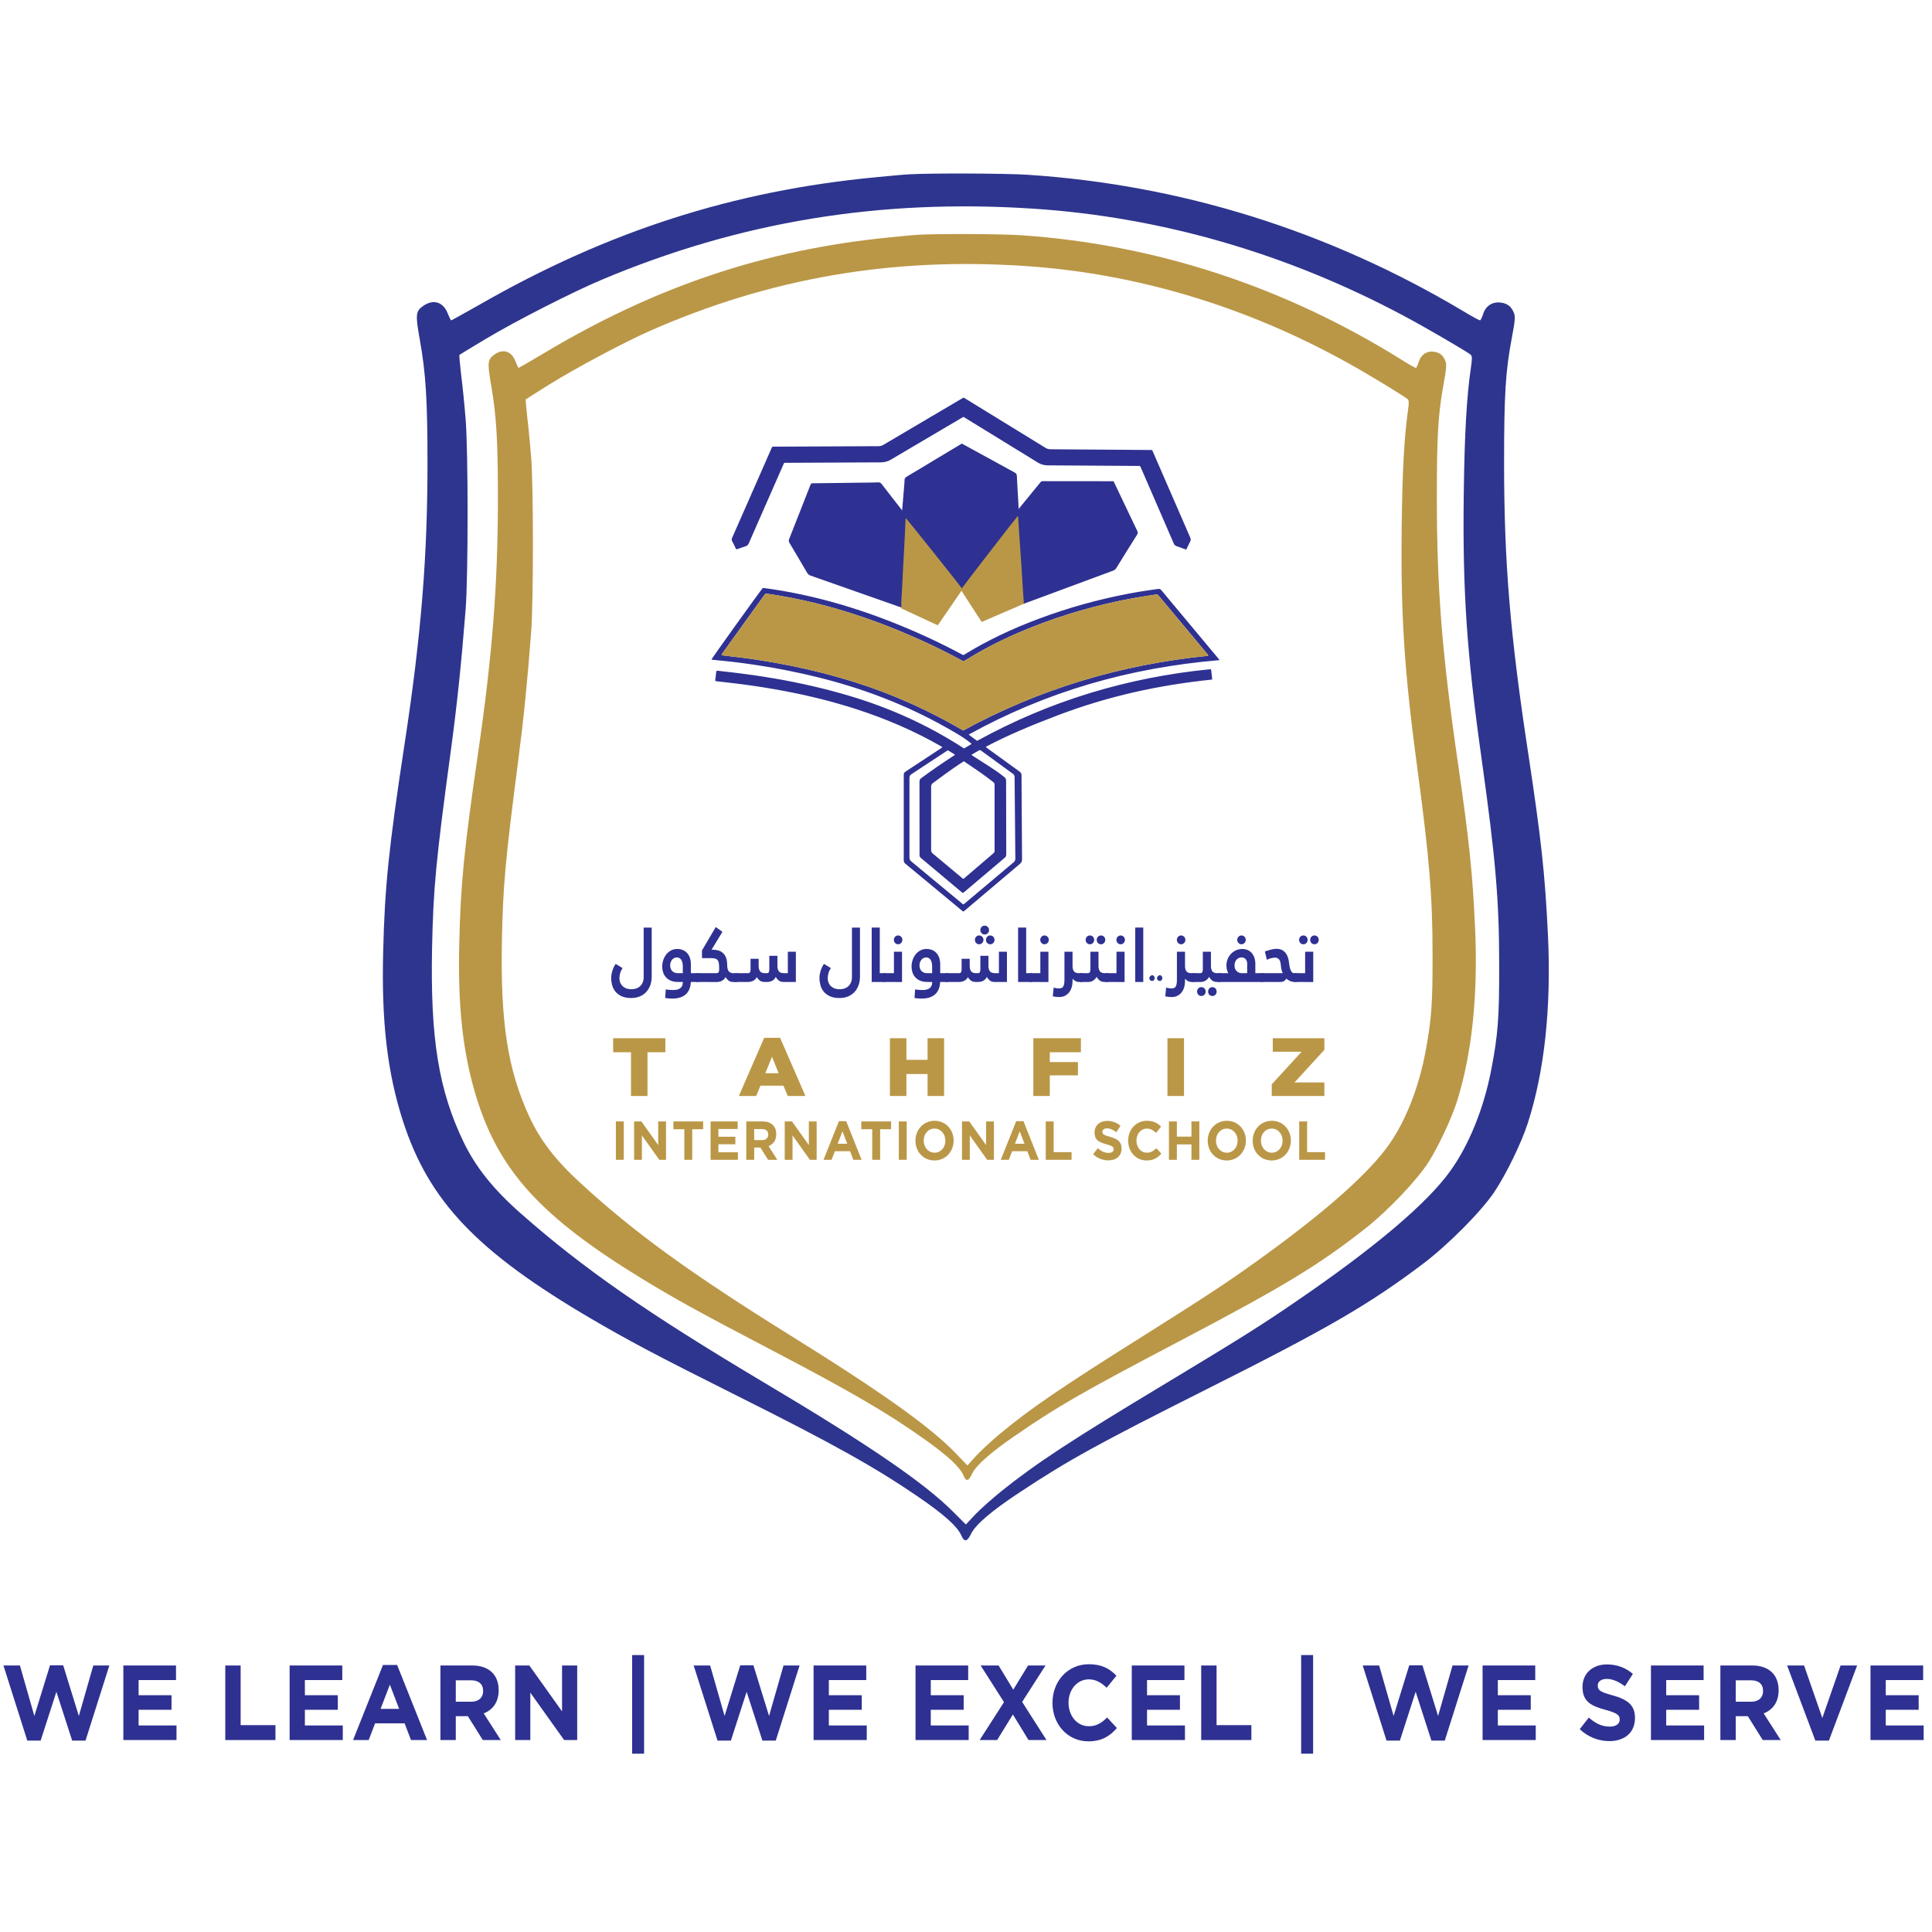 <svg xmlns="http://www.w3.org/2000/svg" xmlns:xlink="http://www.w3.org/1999/xlink" id="Layer_1" x="0px" y="0px" viewBox="0 0 1080 1080" style="enable-background:new 0 0 1080 1080;" xml:space="preserve"><style type="text/css">	.st0{fill-rule:evenodd;clip-rule:evenodd;fill:#2E358E;}	.st1{fill-rule:evenodd;clip-rule:evenodd;fill:#BA9746;}	.st2{fill:#2E3191;}	.st3{fill:#BA9747;}</style><g>	<g id="XMLID_2_">		<path id="XMLID_34_" class="st0" d="M508.65,97.43c-2.57,0.09-11.05,0.86-18.85,1.63c-79.69,7.54-150.05,30.16-221.52,71.13    c-8.66,4.88-15.85,8.91-16.02,8.91c-0.26,0-1.11-1.71-1.97-3.86c-2.4-6.34-7.88-8.14-13.37-4.46c-4.63,3.08-4.8,4.88-2.23,19.2    c3.34,18.6,4.28,33.85,4.28,68.81c0,52.44-3.51,96.23-12.77,156.82c-8.91,58.36-11.14,80.38-12,116.11    c-1.03,39.33,2.31,67.78,10.97,94.69c14.48,45.07,41.56,73.44,105.66,110.97c20.65,12.08,36.76,20.65,80.98,42.76    c53.64,26.82,76.78,39.76,100.69,56.04c15.08,10.28,22.71,17.05,24.94,22.28c1.63,3.77,3.26,3.43,5.48-1.2    c2.49-5.06,11.4-12.68,26.99-22.97c27.34-18.08,43.02-26.74,104.55-57.67c68.13-34.19,90.66-47.3,120.83-70.01    c14.31-10.8,32.82-29.48,40.1-40.36c6.77-10.28,14.91-26.99,18.51-37.96c9.43-28.96,13.37-64.96,11.4-105.83    c-1.63-34.02-3.77-53.3-10.88-100.43c-10.28-67.18-13.63-107.72-13.63-163.25c0-37.88,0.77-50.99,4.28-69.67    c1.89-9.85,2.06-12.17,1.2-14.23c-1.46-3.6-3.68-5.31-7.46-5.74c-4.63-0.6-8.4,1.97-9.77,6.51c-0.6,1.89-1.37,3.43-1.71,3.43    c-0.43,0-4.71-2.31-9.51-5.23c-75.41-44.9-157.76-70.61-243.8-76.18C562.55,96.92,520.3,96.74,508.65,97.43z M577.2,116.62    c71.73,4.63,142.08,25.02,207.29,59.81c13.63,7.28,35.73,20.22,37.62,21.85c0.86,0.86,0.86,2.31,0.17,7.03    c-2.4,16.2-3.6,37.02-4.03,70.87c-0.69,53.99,1.63,88.78,10.03,148.42c7.71,55.1,9.77,78.41,9.77,114.4    c0.09,29.82-0.69,39.5-4.37,58.7c-4.2,21.85-12.43,42.25-22.97,56.9c-13.03,18.17-42.33,42.93-85.95,72.75    c-19.2,13.2-31.79,21.08-72.58,45.67c-53.04,31.88-72.5,44.65-92.12,60.33c-5.4,4.37-12.17,10.37-15,13.37l-5.14,5.48l-6.86-6.86    c-16.28-16.37-47.05-37.45-105.83-72.41c-65.47-38.99-101.12-63.76-135.91-94.43c-15.42-13.54-25.37-25.97-32.22-40.19    c-13.88-28.88-18.6-57.76-17.57-108.57c0.69-33.08,2.14-48.67,10.45-109.86c3.6-26.56,5.91-49.02,8.31-79.27    c1.46-18.6,1.46-88.26,0-106.26c-0.6-7.54-1.71-18.68-2.49-24.68c-0.69-6-1.2-11.14-0.94-11.31c0.17-0.17,6.86-4.2,14.82-9    c17.14-10.2,48.42-26.14,64.7-32.99C413.27,123.99,491.51,111.05,577.2,116.62z"></path>		<path id="XMLID_33_" class="st0" d="M642.67,546.08c-0.86,1.46,1.11,3.08,2.31,1.89c1.03-1.03,0.34-2.83-0.94-2.83    C643.61,545.13,643.01,545.56,642.67,546.08z"></path>		<path id="XMLID_32_" class="st0" d="M646.96,546.08c-0.86,1.46,1.11,3.08,2.31,1.89c1.03-1.03,0.34-2.83-0.94-2.83    C647.9,545.13,647.3,545.56,646.96,546.08z"></path>		<path id="XMLID_29_" class="st1" d="M513.53,131.23c-2.24,0.08-9.64,0.78-16.44,1.48c-69.5,6.87-130.86,27.49-193.19,64.83    c-7.55,4.45-13.83,8.12-13.98,8.12c-0.22,0-0.97-1.56-1.72-3.51c-2.09-5.78-6.88-7.42-11.66-4.06c-4.04,2.81-4.19,4.45-1.94,17.5    c2.91,16.95,3.74,30.85,3.74,62.72c0,47.8-3.06,87.72-11.14,142.94c-7.77,53.19-9.72,73.27-10.46,105.84    c-0.9,35.85,2.02,61.78,9.57,86.31c12.63,41.09,36.25,66.94,92.15,101.15c18.01,11.01,32.06,18.82,70.62,38.98    c46.78,24.45,66.96,36.24,87.81,51.08c13.15,9.37,19.8,15.54,21.75,20.31c1.42,3.44,2.84,3.12,4.78-1.09    c2.17-4.61,9.94-11.56,23.54-20.93c23.84-16.48,37.52-24.37,91.18-52.57c59.41-31.17,79.07-43.12,105.38-63.82    c12.48-9.84,28.62-26.87,34.98-36.79c5.9-9.37,13-24.6,16.14-34.6c8.22-26.4,11.66-59.21,9.94-96.46    c-1.42-31.01-3.29-48.58-9.49-91.54c-8.97-61.24-11.88-98.18-11.88-148.8c0-34.52,0.67-46.48,3.74-63.5    c1.64-8.98,1.79-11.09,1.05-12.97c-1.27-3.28-3.21-4.84-6.5-5.23c-4.04-0.55-7.32,1.8-8.52,5.94c-0.52,1.72-1.2,3.12-1.49,3.12    c-0.37,0-4.11-2.11-8.3-4.76c-65.77-40.93-137.59-64.36-212.62-69.44C560.54,130.76,523.7,130.6,513.53,131.23z M573.32,148.72    c62.55,4.22,123.91,22.81,180.78,54.52c11.88,6.64,31.16,18.43,32.81,19.92c0.75,0.78,0.75,2.11,0.15,6.4    c-2.09,14.76-3.14,33.74-3.51,64.6c-0.6,49.21,1.42,80.92,8.74,135.29c6.73,50.22,8.52,71.47,8.52,104.28    c0.07,27.18-0.6,36.01-3.81,53.5c-3.66,19.92-10.84,38.51-20.03,51.86c-11.36,16.56-36.92,39.13-74.96,66.31    c-16.74,12.03-27.73,19.21-63.3,41.63c-46.26,29.06-63.23,40.69-80.34,54.99c-4.71,3.98-10.61,9.45-13.08,12.19l-4.48,5    l-5.98-6.25c-14.2-14.92-41.03-34.13-92.3-66c-57.1-35.54-88.19-58.11-118.53-86.08c-13.45-12.34-22.12-23.67-28.1-36.63    c-12.11-26.32-16.22-52.65-15.32-98.96c0.6-30.15,1.87-44.37,9.12-100.14c3.14-24.21,5.16-44.68,7.25-72.25    c1.27-16.95,1.27-80.45,0-96.86c-0.52-6.87-1.49-17.03-2.17-22.5c-0.6-5.47-1.05-10.15-0.82-10.31c0.15-0.16,5.98-3.83,12.93-8.2    c14.95-9.29,42.23-23.82,56.42-30.07C430.35,155.44,498.59,143.65,573.32,148.72z"></path>		<path id="XMLID_2938_" class="st2" d="M538.95,418.37c1.42-0.84,2.76-1.64,4.08-2.42c-0.05-0.5-0.49-0.63-0.77-0.86    c-4.07-3.25-8.68-5.78-13.25-8.37c-22.81-12.87-47.28-22.17-73.16-28.45c-10.43-2.53-20.97-4.63-31.61-6.28    c-6.68-1.04-13.39-1.93-20.13-2.59c-1.9-0.19-3.79-0.38-5.69-0.57c-0.24-0.02-0.51,0-0.68-0.21c0.38-0.93,27.41-38.59,28.68-39.95    c3.35,0.39,6.72,0.88,10.07,1.45c30.61,5.21,59.31,15.31,86.85,28.4c4.72,2.24,9.37,4.62,13.97,7.07c0.39,0.21,0.78,0.4,1.19,0.61    c0.21-0.1,0.39-0.17,0.55-0.27c13-8.01,26.88-14.5,41.36-19.94c16.57-6.23,33.64-10.96,51.17-14.27    c5.26-0.99,10.56-1.77,15.87-2.52c0.94-0.13,1.36,0.26,1.84,0.83c4.5,5.42,9.02,10.82,13.53,16.23    c5.98,7.16,11.96,14.32,17.93,21.48c0.3,0.35,0.56,0.73,0.98,1.27c-24.9,2.1-49.12,6.42-72.75,13.39    c-23.65,6.97-46.07,16.39-67.49,28.23c1.57,1.26,3.12,2.3,4.73,3.5c40.28-22.2,83.84-35.49,130.62-40.07    c0.45,1.01,0.3,2,0.48,2.93c0.18,0.9,0.2,1.82,0.3,2.88c-14.84,1.54-29.51,3.85-43.97,7.17c-14.43,3.31-28.52,7.56-42.26,12.78    c-13.76,5.23-27.35,10.79-40.3,17.62c0.22,0.51,0.64,0.68,0.98,0.93c5.94,4.32,11.88,8.64,17.85,12.93    c0.78,0.56,1.1,1.14,1.11,2.07c0.06,15.68,0.16,31.37,0.29,47.05c0.01,1.05-0.33,1.76-1.18,2.48    c-9.98,8.41-19.93,16.85-29.88,25.29c-0.55,0.46-1.12,0.91-1.61,1.31c-0.53-0.02-0.73-0.32-0.98-0.53    c-10.54-8.74-21.07-17.49-31.62-26.21c-0.62-0.51-0.85-1.03-0.85-1.78c0.02-15.96,0.02-31.92,0-47.88c0-0.83,0.3-1.32,1.03-1.8    c6.42-4.19,12.82-8.41,19.21-12.63c0.44-0.29,0.95-0.51,1.34-1.03c-0.47-0.28-0.91-0.56-1.36-0.82    c-14.63-8.35-30.14-15-46.36-20.28c-13.31-4.33-26.9-7.68-40.73-10.29c-7.82-1.48-15.68-2.72-23.58-3.76    c-4.77-0.63-9.56-1.12-14.34-1.68c-0.15-0.02-0.29-0.06-0.5-0.1c-0.24-0.96,0.18-1.89,0.21-2.84c0.03-0.91,0.21-1.82,0.33-2.77    c0.53-0.26,1.09-0.11,1.61-0.05c10.52,1.13,21,2.5,31.41,4.31c14.02,2.43,27.82,5.59,41.39,9.63    c22.65,6.73,43.75,16.31,63.22,28.87C538.34,417.99,538.59,418.14,538.95,418.37z M675.38,366.6c-0.04-0.67-0.42-0.94-0.69-1.26    c-8.84-10.6-17.69-21.19-26.52-31.79c-1.26-1.51-0.9-1.18-2.73-1.09c-0.15,0.01-0.3,0.02-0.45,0.05c-3.7,0.6-7.41,1.14-11.11,1.81    c-10.35,1.85-20.54,4.28-30.58,7.2c-9,2.61-17.84,5.62-26.5,9.07c-11.17,4.44-21.96,9.53-32.21,15.55    c-1.98,1.17-3.94,2.37-5.94,3.57c-0.27-0.14-0.54-0.26-0.79-0.4c-11.41-6.2-23.18-11.77-35.29-16.74    c-12.83-5.28-25.97-9.82-39.45-13.52c-9.33-2.56-18.78-4.64-28.37-6.24c-1.87-0.31-3.76-0.56-5.64-0.86    c-0.82-0.13-1.49-0.05-1.88,0.73c-0.14,0.29-0.38,0.54-0.58,0.81c-4.86,6.76-9.72,13.52-14.58,20.27    c-2.76,3.84-5.53,7.68-8.29,11.52c-0.21,0.29-0.57,0.55-0.31,1.01c3.26,0.39,6.53,0.8,9.81,1.18c6.47,0.76,12.9,1.76,19.3,2.88    c12.37,2.18,24.58,4.95,36.62,8.37c22.41,6.37,43.61,15.18,63.6,26.43c1.88,1.06,3.75,2.13,5.64,3.2    C580.75,385.27,626.4,371.44,675.38,366.6z M538.82,425.55c-0.83,0.53-1.53,0.97-2.22,1.42c-5.19,3.39-10.1,7.12-15.08,10.76    c-0.75,0.55-1.01,1.11-1.01,1.98c0.03,11.81,0.03,23.63,0,35.44c0,0.86,0.26,1.44,0.96,2.02c5.4,4.47,10.76,8.98,16.14,13.47    c0.29,0.24,0.52,0.57,0.97,0.6c0.09-0.05,0.19-0.08,0.26-0.14c5.5-4.71,11-9.42,16.51-14.12c0.49-0.42,0.63-0.86,0.63-1.45    c-0.01-12.27-0.01-24.55,0-36.82c0-0.66-0.22-1.1-0.76-1.53c-2.4-1.89-4.84-3.73-7.37-5.47    C544.89,429.68,541.9,427.66,538.82,425.55z M529.91,419.41c-0.41,0.25-0.71,0.41-0.99,0.6c-6.44,4.24-12.87,8.5-19.34,12.7    c-0.87,0.57-1.19,1.16-1.19,2.14c0.04,14.85,0.03,29.71,0,44.56c0,0.91,0.3,1.52,1.03,2.13c9.4,7.76,18.77,15.55,28.15,23.33    c0.29,0.24,0.53,0.56,0.96,0.66c0.46-0.11,0.72-0.47,1.05-0.74c9.02-7.6,18.03-15.21,27.07-22.78c0.76-0.64,0.95-1.29,0.94-2.16    c-0.16-15.13-0.31-30.26-0.43-45.39c-0.01-0.86-0.26-1.42-1.02-1.96c-5.84-4.21-11.63-8.47-17.45-12.71    c-0.27-0.2-0.5-0.46-1.03-0.5c-1.48,0.8-3.05,1.65-4.64,2.69c0.61,0.42,1.09,0.76,1.58,1.07c2.88,1.84,5.77,3.67,8.65,5.52    c2.84,1.82,5.61,3.72,8.2,5.84c0.64,0.53,0.97,1.06,0.97,1.88c0,13.8,0.03,27.59,0.08,41.39c0,0.75-0.22,1.28-0.83,1.8    c-7.35,6.2-14.68,12.43-22.02,18.64c-0.44,0.37-0.83,0.8-1.44,1.05c-0.38-0.28-0.78-0.56-1.14-0.87    c-7.44-6.25-14.87-12.5-22.33-18.73c-0.6-0.5-0.71-1.03-0.71-1.7c0.01-13.66,0.02-27.32-0.02-40.97c0-0.88,0.31-1.42,1.04-1.96    c5.72-4.21,11.55-8.27,17.55-12.14c0.4-0.26,0.86-0.45,1.21-0.96C532.54,421.03,531.26,420.24,529.91,419.41z"></path>		<path id="XMLID_2937_" class="st2" d="M504.48,339.82c-1.08-0.37-1.96-0.68-2.85-0.99c-16.15-5.68-32.3-11.37-48.45-17.04    c-0.89-0.31-1.49-0.74-1.96-1.54c-3.25-5.6-6.55-11.17-9.88-16.73c-0.45-0.75-0.52-1.37-0.2-2.18    c3.95-9.97,7.85-19.95,11.77-29.93c0.05-0.13,0.14-0.25,0.17-0.38c0.14-0.64,0.53-0.92,1.27-0.88c0.85,0.04,1.71-0.01,2.56-0.02    c9.89-0.13,19.79-0.25,29.68-0.38c1.41-0.02,2.82-0.02,4.22-0.11c0.9-0.06,1.47,0.19,1.99,0.89c2.06,2.72,4.18,5.4,6.28,8.09    c2.42,3.11,4.82,6.22,7.28,9.3c0.6,0.75,0.83,1.49,0.78,2.41c-0.32,5.28-0.58,10.56-0.86,15.84c-0.23,4.5-0.46,9-0.69,13.5    c-0.32,6.38-0.65,12.77-0.98,19.15C504.61,339.08,504.55,339.35,504.48,339.82z"></path>		<path id="XMLID_2936_" class="st2" d="M571.99,337.47c-0.31-0.23-0.25-0.52-0.27-0.79c-0.23-3.3-0.45-6.61-0.69-9.91    c-0.36-5-0.74-10-1.1-14.99c-0.23-3.12-0.44-6.24-0.67-9.36c-0.37-5.14-0.72-10.27-1.12-15.41c-0.05-0.6,0.09-1.06,0.48-1.52    c4.34-5.29,8.68-10.59,13-15.89c0.37-0.45,0.76-0.64,1.38-0.63c1.96,0.03,3.92,0.02,5.88,0.02c10.6,0.01,21.19,0.02,31.79,0.02    c0.6,0,1.2,0,1.81,0c1.02,2.13,2,4.19,2.99,6.25c3.41,7.15,6.79,14.32,10.23,21.46c0.41,0.84,0.39,1.47-0.12,2.27    c-3.89,6.16-7.73,12.35-11.56,18.55c-0.44,0.72-0.99,1.17-1.85,1.48c-16.32,6.03-32.63,12.08-48.95,18.13    C572.82,337.3,572.44,337.57,571.99,337.47z"></path>		<path id="XMLID_2935_" class="st2" d="M537.65,329.95c-0.54-0.27-0.73-0.66-0.99-0.98c-10.62-13.17-21.22-26.34-31.85-39.5    c-0.55-0.68-0.74-1.33-0.67-2.16c0.48-5.54,0.93-11.09,1.38-16.64c0.06-0.69,0.14-1.38,0.11-2.07c-0.04-1.01,0.37-1.66,1.35-2.23    c5.2-3.05,10.34-6.18,15.5-9.29c4.62-2.78,9.23-5.55,13.85-8.32c0.42-0.25,0.84-0.5,1.22-0.72c0.54,0.05,0.88,0.34,1.26,0.55    c9.44,5.16,18.86,10.34,28.3,15.49c0.84,0.46,1.28,0.93,1.32,1.91c0.2,4.64,0.51,9.27,0.78,13.91c0.14,2.48,0.21,4.96,0.43,7.44    c0.08,0.91-0.19,1.57-0.74,2.28c-6.81,8.77-13.6,17.55-20.39,26.32c-3.28,4.24-6.56,8.48-9.84,12.72    C538.36,329.06,538.03,329.47,537.65,329.95z"></path>		<path id="XMLID_2934_" class="st2" d="M538.54,233.04c-4.41,2.6-8.71,5.14-13.02,7.67c-9.2,5.43-18.41,10.84-27.6,16.28    c-1.65,0.98-3.42,1.46-5.38,1.47c-17.58,0.07-35.17,0.16-52.75,0.25c-0.45,0-0.9,0-1.27,0c-0.47,0.39-0.56,0.86-0.74,1.28    c-6.41,14.57-12.83,29.13-19.2,43.71c-0.42,0.96-0.99,1.47-2.03,1.77c-1.62,0.47-3.2,1.07-4.72,1.59    c-0.5-0.13-0.54-0.49-0.68-0.77c-0.6-1.21-1.12-2.47-1.81-3.64c-0.47-0.79-0.33-1.43,0.01-2.19c2.23-5.02,4.43-10.05,6.64-15.08    c5.04-11.46,10.07-22.92,15.11-34.38c0.18-0.42,0.28-0.88,0.63-1.22c0.45-0.18,0.9-0.1,1.35-0.1c19.34-0.1,38.68-0.19,58.03-0.26    c1,0,1.82-0.22,2.66-0.72c14.47-8.55,28.95-17.08,43.43-25.62c0.46-0.27,0.93-0.54,1.38-0.8c0.59,0.14,1,0.5,1.45,0.78    c14.81,9.08,29.62,18.17,44.41,27.28c0.87,0.54,1.73,0.79,2.79,0.8c18.34,0.12,36.67,0.26,55.01,0.4c0.55,0,1.1,0,1.55,0    c0.55,0.29,0.59,0.74,0.75,1.11c6.94,15.95,13.87,31.91,20.82,47.87c0.32,0.73,0.38,1.36,0,2.09c-0.77,1.49-1.45,3.02-2.17,4.55    c-1.04-0.15-1.87-0.58-2.76-0.89c-0.8-0.27-1.57-0.64-2.39-0.84c-1.1-0.26-1.59-0.91-1.99-1.84    c-6.03-13.96-12.1-27.91-18.16-41.87c-0.17-0.38-0.36-0.75-0.52-1.09c-0.42-0.27-0.83-0.17-1.22-0.17    c-16.83-0.11-33.66-0.23-50.49-0.32c-1.97-0.01-3.74-0.5-5.37-1.5c-13.42-8.25-26.85-16.5-40.28-24.74    C539.55,233.64,539.09,233.37,538.54,233.04z"></path>		<path id="XMLID_2933_" class="st3" d="M537.12,329.67c0.72-1.27,30.81-40.2,31.7-41.06c0.44,0.07,0.32,0.41,0.34,0.65    c0.24,3.53,0.45,7.07,0.68,10.6c0.26,3.85,0.54,7.7,0.81,11.56c0.12,1.7,0.23,3.39,0.34,5.09c0.24,3.85,0.47,7.71,0.72,11.56    c0.18,2.8,0.38,5.6,0.57,8.39c0.02,0.32,0,0.64,0,1.07c-7.78,3.36-15.57,6.73-23.51,10.15    C544.8,341.63,540.96,335.61,537.12,329.67z"></path>		<path id="XMLID_2932_" class="st3" d="M524.22,349.55c-6.9-3.2-13.65-6.33-20.36-9.45c0-1.55-0.05-3.02,0.01-4.48    c0.11-2.53,0.31-5.05,0.45-7.57c0.14-2.66,0.24-5.33,0.38-7.99c0.26-5,0.54-10.01,0.81-15.01c0.12-2.34,0.24-4.68,0.35-7.03    c0.13-2.66,0.25-5.33,0.37-7.99c0.01-0.12-0.04-0.28,0.15-0.34c0.83,0.69,30.49,37.84,31.68,39.71    C533.52,336.02,528.93,342.7,524.22,349.55z"></path>		<path id="XMLID_2852_" class="st3" d="M675.38,366.6c-48.97,4.83-94.62,18.67-136.94,41.76c-1.89-1.07-3.76-2.14-5.64-3.2    c-19.99-11.25-41.19-20.06-63.6-26.43c-12.04-3.42-24.25-6.19-36.62-8.37c-6.4-1.13-12.83-2.12-19.3-2.88    c-3.28-0.39-6.55-0.79-9.81-1.18c-0.27-0.46,0.1-0.72,0.31-1.01c2.76-3.84,5.53-7.68,8.29-11.52c4.86-6.76,9.72-13.52,14.58-20.27    c0.19-0.27,0.43-0.52,0.58-0.81c0.39-0.78,1.06-0.86,1.88-0.73c1.88,0.3,3.76,0.54,5.64,0.86c9.58,1.59,19.04,3.68,28.37,6.24    c13.48,3.7,26.62,8.24,39.45,13.52c12.1,4.98,23.88,10.54,35.29,16.74c0.25,0.14,0.52,0.26,0.79,0.4c2-1.2,3.96-2.41,5.94-3.57    c10.25-6.02,21.04-11.11,32.21-15.55c8.66-3.44,17.5-6.45,26.5-9.07c10.05-2.92,20.23-5.34,30.58-7.2    c3.69-0.66,7.4-1.21,11.11-1.81c0.15-0.02,0.3-0.04,0.45-0.05c1.83-0.09,1.47-0.41,2.73,1.09c8.84,10.6,17.68,21.19,26.52,31.79    C674.95,365.67,675.34,365.93,675.38,366.6z"></path>	</g>	<g>		<g>			<path class="st3" d="M352.74,588.21h-9.98v-7.84h29.17v7.84h-9.98v24.45h-9.22V588.21z"></path>			<path class="st3" d="M427.19,580.14h8.89l14.16,32.52h-9.88l-2.42-5.77H425.1l-2.38,5.77h-9.69L427.19,580.14z M435.27,599.93     l-3.71-9.18l-3.75,9.18H435.27z"></path>			<path class="st3" d="M497.47,580.37h9.22v12.08h11.83v-12.08h9.22v32.29h-9.22v-12.27h-11.83v12.27h-9.22V580.37z"></path>			<path class="st3" d="M577.63,580.37h26.61v7.84h-17.39v5.49h15.73v7.43h-15.73v11.53h-9.22V580.37z"></path>			<path class="st3" d="M652.61,580.37h9.27v32.29h-9.27V580.37z"></path>			<path class="st3" d="M710.92,606.15l16.68-18.22h-16.11v-7.56h28.84v6.5l-16.68,18.22h16.68v7.57h-29.41V606.15z"></path>			<path class="st3" d="M344.28,648.34v-21.45h4.42v21.45H344.28z"></path>			<path class="st3" d="M368.55,648.34l-9.72-13.63v13.63h-4.36v-21.45h4.07l9.41,13.21v-13.21h4.36v21.45H368.55z"></path>			<path class="st3" d="M386.96,631.24v17.1h-4.42v-17.1h-6.11v-4.35h16.64v4.35H386.96z"></path>			<path class="st3" d="M397.21,648.34v-21.45h15.15v4.2H401.6v4.35h9.47v4.2h-9.47v4.5h10.9v4.2H397.21z"></path>			<path class="st3" d="M429.37,648.34l-4.3-6.86h-3.47v6.86h-4.42v-21.45h9.18c4.73,0,7.57,2.67,7.57,7.08v0.06     c0,3.46-1.75,5.64-4.3,6.65l4.91,7.66H429.37z M429.45,634.21c0-2.02-1.32-3.06-3.47-3.06h-4.39v6.16h4.48     c2.15,0,3.38-1.23,3.38-3.03V634.21z"></path>			<path class="st3" d="M452.75,648.34l-9.72-13.63v13.63h-4.36v-21.45h4.07l9.41,13.21v-13.21h4.36v21.45H452.75z"></path>			<path class="st3" d="M477.02,648.34l-1.84-4.81h-8.49l-1.84,4.81h-4.5l8.61-21.6h4.07l8.61,21.6H477.02z M470.94,632.41     l-2.67,6.96h5.34L470.94,632.41z"></path>			<path class="st3" d="M492,631.24v17.1h-4.42v-17.1h-6.11v-4.35h16.64v4.35H492z"></path>			<path class="st3" d="M502.44,648.34v-21.45h4.42v21.45H502.44z"></path>			<path class="st3" d="M522.38,648.71c-6.2,0-10.64-4.93-10.64-11.03v-0.06c0-6.1,4.5-11.09,10.7-11.09s10.64,4.93,10.64,11.03     v0.06C533.08,643.71,528.57,648.71,522.38,648.71z M528.46,637.62c0-3.68-2.52-6.74-6.08-6.74s-6.02,3-6.02,6.68v0.06     c0,3.68,2.52,6.74,6.08,6.74c3.56,0,6.02-3,6.02-6.68V637.62z"></path>			<path class="st3" d="M551.84,648.34l-9.72-13.63v13.63h-4.36v-21.45h4.07l9.41,13.21v-13.21h4.36v21.45H551.84z"></path>			<path class="st3" d="M576.11,648.34l-1.84-4.81h-8.49l-1.84,4.81h-4.5l8.61-21.6h4.07l8.61,21.6H576.11z M570.03,632.41     l-2.67,6.96h5.33L570.03,632.41z"></path>			<path class="st3" d="M584.58,648.34v-21.45h4.42v17.16h10.01v4.29H584.58z"></path>			<path class="st3" d="M619.58,648.65c-3.04,0-6.11-1.13-8.52-3.43l2.61-3.34c1.81,1.59,3.7,2.6,5.99,2.6c1.81,0,2.9-0.77,2.9-2.02     v-0.06c0-1.19-0.69-1.81-4.04-2.73c-4.04-1.1-6.66-2.3-6.66-6.56v-0.06c0-3.89,2.93-6.46,7.03-6.46c2.93,0,5.42,0.98,7.46,2.73     l-2.29,3.55c-1.78-1.32-3.53-2.11-5.22-2.11c-1.69,0-2.58,0.83-2.58,1.87v0.06c0,1.41,0.86,1.87,4.33,2.82     c4.07,1.13,6.37,2.7,6.37,6.43V642C626.95,646.26,623.91,648.65,619.58,648.65z"></path>			<path class="st3" d="M640.95,648.71c-5.91,0-10.3-4.87-10.3-11.03v-0.06c0-6.1,4.3-11.09,10.47-11.09c3.79,0,6.05,1.35,7.92,3.31     l-2.81,3.46c-1.55-1.5-3.13-2.42-5.13-2.42c-3.38,0-5.82,3-5.82,6.68v0.06c0,3.68,2.38,6.74,5.82,6.74c2.29,0,3.7-0.98,5.28-2.51     l2.81,3.03C647.12,647.24,644.82,648.71,640.95,648.71z"></path>			<path class="st3" d="M666.02,648.34v-8.61h-8.15v8.61h-4.42v-21.45h4.42v8.49h8.15v-8.49h4.42v21.45H666.02z"></path>			<path class="st3" d="M685.76,648.71c-6.2,0-10.64-4.93-10.64-11.03v-0.06c0-6.1,4.5-11.09,10.7-11.09     c6.2,0,10.64,4.93,10.64,11.03v0.06C696.46,643.71,691.96,648.71,685.76,648.71z M691.84,637.62c0-3.68-2.52-6.74-6.08-6.74     c-3.56,0-6.02,3-6.02,6.68v0.06c0,3.68,2.52,6.74,6.08,6.74c3.56,0,6.02-3,6.02-6.68V637.62z"></path>			<path class="st3" d="M710.89,648.71c-6.2,0-10.64-4.93-10.64-11.03v-0.06c0-6.1,4.5-11.09,10.7-11.09     c6.2,0,10.64,4.93,10.64,11.03v0.06C721.59,643.71,717.09,648.71,710.89,648.71z M716.98,637.62c0-3.68-2.53-6.74-6.08-6.74     s-6.03,3-6.03,6.68v0.06c0,3.68,2.53,6.74,6.08,6.74s6.03-3,6.03-6.68V637.62z"></path>			<path class="st3" d="M726.27,648.34v-21.45h4.42v17.16h10.01v4.29H726.27z"></path>		</g>	</g>	<g>		<path class="st2" d="M364.3,546c0,1.78-0.28,3.41-0.83,4.87c-0.56,1.46-1.33,2.71-2.32,3.76s-2.2,1.86-3.61,2.42    c-1.42,0.57-2.97,0.85-4.67,0.85c-2.17,0-3.97-0.33-5.4-1c-1.43-0.67-2.58-1.53-3.44-2.59c-0.86-1.06-1.47-2.25-1.83-3.57    s-0.54-2.61-0.54-3.89c0-1.36,0.21-2.74,0.64-4.14c0.42-1.4,1.05-2.7,1.87-3.89l3.85,2.34c-0.64,0.96-1.09,1.92-1.35,2.87    c-0.27,0.95-0.4,1.89-0.4,2.83c0,0.62,0.1,1.29,0.3,2c0.2,0.71,0.56,1.37,1.07,1.98c0.52,0.61,1.21,1.12,2.08,1.53    s1.99,0.62,3.34,0.62c0.85,0,1.67-0.13,2.48-0.38c0.81-0.26,1.53-0.66,2.16-1.21c0.64-0.55,1.14-1.26,1.53-2.12    c0.38-0.86,0.58-1.89,0.58-3.08v-27.66h4.49V546z"></path>		<path class="st2" d="M386.18,548.93c-0.08,1.64-0.38,3.05-0.91,4.23c-0.53,1.17-1.24,2.13-2.14,2.87    c-0.9,0.74-1.96,1.28-3.18,1.64c-1.22,0.35-2.56,0.53-4.01,0.53c-0.61,0-1.24-0.02-1.91-0.06c-0.66-0.04-1.39-0.13-2.18-0.28    l0.32-4.76c0.77,0.11,1.5,0.2,2.18,0.25c0.69,0.06,1.28,0.08,1.79,0.08c0.74,0,1.44-0.06,2.1-0.17c0.66-0.11,1.25-0.33,1.77-0.66    c0.52-0.33,0.93-0.78,1.23-1.36c0.3-0.58,0.47-1.35,0.5-2.32h-2.66c-1.64,0-3.02-0.25-4.15-0.74c-1.13-0.49-2.04-1.15-2.74-1.95    c-0.7-0.81-1.21-1.72-1.53-2.74c-0.32-1.02-0.48-2.05-0.48-3.1c0-1.33,0.2-2.6,0.62-3.8c0.41-1.2,0.99-2.26,1.73-3.17    c0.74-0.91,1.62-1.62,2.64-2.15c1.02-0.52,2.15-0.79,3.4-0.79c1.19,0,2.26,0.21,3.2,0.62c0.94,0.41,1.74,0.99,2.4,1.74    c0.66,0.75,1.16,1.64,1.51,2.68c0.34,1.03,0.52,2.17,0.52,3.42V544h3.89c0.42,0,0.71,0.11,0.87,0.34c0.16,0.23,0.24,0.5,0.24,0.81    v2.59c0,0.23-0.09,0.48-0.26,0.76c-0.17,0.28-0.46,0.42-0.85,0.42H386.18z M381.69,544v-3.78c0-1.61-0.3-2.85-0.89-3.72    c-0.6-0.86-1.42-1.3-2.48-1.3c-0.48,0-0.93,0.11-1.37,0.32s-0.83,0.51-1.17,0.89c-0.34,0.38-0.62,0.84-0.83,1.38    c-0.21,0.54-0.32,1.15-0.32,1.83c0,0.79,0.12,1.47,0.36,2.02s0.56,1.01,0.95,1.36c0.4,0.36,0.85,0.61,1.37,0.77    s1.05,0.23,1.61,0.23H381.69z"></path>		<path class="st2" d="M389.87,548.93c-0.4,0-0.68-0.11-0.83-0.34s-0.24-0.48-0.24-0.76v-2.51c0-0.31,0.09-0.61,0.26-0.89    c0.17-0.28,0.44-0.42,0.81-0.42h10.6c0.64,0,1.05-0.18,1.25-0.55c0.2-0.37,0.3-0.89,0.3-1.57c0-1.22-0.04-2.23-0.12-3.04    c-0.08-0.81-0.28-1.45-0.6-1.93c-0.32-0.48-0.78-0.82-1.39-1.02c-0.61-0.2-1.44-0.3-2.5-0.3h-5v-4.29l7.7-13.09l3.73,2.68    l-6.08,9.98h0.52c1.22,0,2.33,0.15,3.34,0.45c1.01,0.3,1.87,0.79,2.6,1.47s1.29,1.57,1.69,2.68c0.4,1.1,0.6,2.48,0.6,4.12    c0.03,1.62,0.33,2.76,0.91,3.42c0.58,0.67,1.47,1,2.66,1h1.47c0.37,0,0.64,0.11,0.79,0.34c0.16,0.23,0.24,0.5,0.24,0.81v2.59    c0,0.23-0.09,0.48-0.26,0.76c-0.17,0.28-0.43,0.42-0.77,0.42h-1.59c-1.17,0-2.08-0.28-2.76-0.85c-0.68-0.57-1.2-1.2-1.57-1.91    c-0.45,0.85-1.11,1.52-1.99,2.02c-0.87,0.5-1.83,0.74-2.86,0.74H389.87z"></path>		<path class="st2" d="M411.27,548.93c-0.4,0-0.68-0.11-0.83-0.34s-0.24-0.48-0.24-0.76v-2.51c0-0.31,0.09-0.61,0.26-0.89    c0.17-0.28,0.44-0.42,0.81-0.42h6.83c0.61,0,1.01-0.2,1.19-0.59c0.19-0.4,0.28-0.94,0.28-1.62v-5.82h4.53v4.12    c0,1.13,0.25,2.07,0.75,2.8s1.42,1.1,2.74,1.1h0.99c0.61,0,1.01-0.18,1.19-0.55c0.19-0.37,0.28-0.92,0.28-1.66v-7.48h4.53v5.78    c0,1.13,0.25,2.07,0.75,2.8c0.5,0.74,1.42,1.1,2.74,1.1h2.34v-11.98h4.49v16.91h-6.95c-1.11,0-2.01-0.29-2.7-0.87    c-0.69-0.58-1.22-1.22-1.59-1.93c-0.45,0.94-1.1,1.64-1.95,2.1c-0.85,0.47-1.83,0.7-2.94,0.7h-1.27c-1.19,0-2.13-0.28-2.82-0.83    c-0.69-0.55-1.22-1.18-1.59-1.89c-0.45,0.88-1.11,1.55-1.97,2.02c-0.86,0.47-1.89,0.7-3.08,0.7H411.27z"></path>		<path class="st2" d="M480.73,546c0,1.78-0.28,3.41-0.83,4.87c-0.56,1.46-1.33,2.71-2.32,3.76s-2.2,1.86-3.61,2.42    c-1.42,0.57-2.97,0.85-4.67,0.85c-2.17,0-3.97-0.33-5.4-1c-1.43-0.67-2.58-1.53-3.44-2.59c-0.86-1.06-1.47-2.25-1.83-3.57    s-0.54-2.61-0.54-3.89c0-1.36,0.21-2.74,0.64-4.14c0.42-1.4,1.05-2.7,1.87-3.89l3.85,2.34c-0.64,0.96-1.09,1.92-1.35,2.87    c-0.27,0.95-0.4,1.89-0.4,2.83c0,0.62,0.1,1.29,0.3,2c0.2,0.71,0.56,1.37,1.07,1.98c0.52,0.61,1.21,1.12,2.08,1.53    s1.99,0.62,3.34,0.62c0.85,0,1.67-0.13,2.48-0.38c0.81-0.26,1.53-0.66,2.16-1.21c0.64-0.55,1.14-1.26,1.53-2.12    c0.38-0.86,0.58-1.89,0.58-3.08v-27.66h4.49V546z"></path>		<path class="st2" d="M487.28,518.51h4.53V544h2.7c0.42,0,0.71,0.11,0.87,0.34c0.16,0.23,0.24,0.5,0.24,0.81v2.59    c0,0.23-0.09,0.48-0.28,0.76c-0.19,0.28-0.46,0.42-0.83,0.42h-7.23V518.51z"></path>		<path class="st2" d="M494.27,548.93c-0.37,0-0.64-0.11-0.79-0.34s-0.24-0.48-0.24-0.76v-2.51c0-0.31,0.09-0.61,0.26-0.89    c0.17-0.28,0.43-0.42,0.77-0.42h5.44v-11.98h4.53v16.91H494.27z M499.67,525.39c0-0.68,0.23-1.26,0.69-1.74    c0.46-0.48,1.02-0.72,1.67-0.72c0.68,0,1.25,0.24,1.71,0.72c0.46,0.48,0.69,1.06,0.69,1.74c0,0.68-0.23,1.26-0.69,1.74    c-0.46,0.48-1.03,0.72-1.71,0.72c-0.66,0-1.21-0.24-1.67-0.72C499.9,526.66,499.67,526.07,499.67,525.39z"></path>		<path class="st2" d="M525.56,548.93c-0.08,1.64-0.38,3.05-0.91,4.23c-0.53,1.17-1.24,2.13-2.14,2.87    c-0.9,0.74-1.96,1.28-3.18,1.64c-1.22,0.35-2.56,0.53-4.01,0.53c-0.61,0-1.24-0.02-1.91-0.06c-0.66-0.04-1.39-0.13-2.18-0.28    l0.32-4.76c0.77,0.11,1.5,0.2,2.18,0.25c0.69,0.06,1.28,0.08,1.79,0.08c0.74,0,1.44-0.06,2.1-0.17c0.66-0.11,1.25-0.33,1.77-0.66    c0.52-0.33,0.93-0.78,1.23-1.36c0.3-0.58,0.47-1.35,0.5-2.32h-2.66c-1.64,0-3.02-0.25-4.15-0.74c-1.13-0.49-2.04-1.15-2.74-1.95    c-0.7-0.81-1.21-1.72-1.53-2.74c-0.32-1.02-0.48-2.05-0.48-3.1c0-1.33,0.2-2.6,0.62-3.8c0.41-1.2,0.99-2.26,1.73-3.17    c0.74-0.91,1.62-1.62,2.64-2.15c1.02-0.52,2.15-0.79,3.4-0.79c1.19,0,2.26,0.21,3.2,0.62c0.94,0.41,1.74,0.99,2.4,1.74    c0.66,0.75,1.16,1.64,1.51,2.68c0.34,1.03,0.52,2.17,0.52,3.42V544h3.89c0.42,0,0.71,0.11,0.87,0.34c0.16,0.23,0.24,0.5,0.24,0.81    v2.59c0,0.23-0.09,0.48-0.26,0.76c-0.17,0.28-0.46,0.42-0.85,0.42H525.56z M521.07,544v-3.78c0-1.61-0.3-2.85-0.89-3.72    c-0.6-0.86-1.42-1.3-2.48-1.3c-0.48,0-0.93,0.11-1.37,0.32s-0.83,0.51-1.17,0.89c-0.34,0.38-0.62,0.84-0.83,1.38    c-0.21,0.54-0.32,1.15-0.32,1.83c0,0.79,0.12,1.47,0.36,2.02s0.56,1.01,0.95,1.36c0.4,0.36,0.85,0.61,1.37,0.77    s1.05,0.23,1.61,0.23H521.07z"></path>		<path class="st2" d="M529.25,548.93c-0.4,0-0.68-0.11-0.83-0.34s-0.24-0.48-0.24-0.76v-2.51c0-0.31,0.09-0.61,0.26-0.89    c0.17-0.28,0.44-0.42,0.81-0.42h6.83c0.61,0,1.01-0.2,1.19-0.59c0.19-0.4,0.28-0.94,0.28-1.62v-5.82h4.53v4.12    c0,1.13,0.25,2.07,0.75,2.8c0.5,0.74,1.42,1.1,2.74,1.1h0.99c0.61,0,1.01-0.18,1.19-0.55c0.19-0.37,0.28-0.92,0.28-1.66v-7.48    h4.53v5.78c0,1.13,0.25,2.07,0.76,2.8c0.5,0.74,1.42,1.1,2.74,1.1h2.34v-11.98h4.49v16.91h-6.95c-1.11,0-2.01-0.29-2.7-0.87    c-0.69-0.58-1.22-1.22-1.59-1.93c-0.45,0.94-1.1,1.64-1.95,2.1c-0.85,0.47-1.83,0.7-2.94,0.7h-1.27c-1.19,0-2.13-0.28-2.82-0.83    c-0.69-0.55-1.22-1.18-1.59-1.89c-0.45,0.88-1.11,1.55-1.97,2.02c-0.86,0.47-1.89,0.7-3.08,0.7H529.25z M544.98,525.39    c0-0.68,0.22-1.26,0.68-1.74c0.45-0.48,1.02-0.72,1.71-0.72c0.69,0,1.26,0.24,1.71,0.72c0.45,0.48,0.68,1.06,0.68,1.74    c0,0.68-0.23,1.26-0.68,1.74c-0.45,0.48-1.02,0.72-1.71,0.72c-0.69,0-1.26-0.24-1.71-0.72    C545.2,526.66,544.98,526.07,544.98,525.39z M548.04,519.89c0-0.69,0.23-1.26,0.69-1.74c0.46-0.47,1.04-0.71,1.73-0.71    c0.66,0,1.23,0.24,1.71,0.71c0.48,0.47,0.71,1.05,0.71,1.74c0,0.71-0.24,1.31-0.71,1.78c-0.48,0.47-1.05,0.71-1.71,0.71    c-0.69,0-1.27-0.24-1.73-0.71C548.27,521.2,548.04,520.61,548.04,519.89z M551.17,525.39c0-0.68,0.22-1.26,0.67-1.74    c0.45-0.48,1.02-0.72,1.71-0.72c0.69,0,1.26,0.24,1.71,0.72c0.45,0.48,0.68,1.06,0.68,1.74c0,0.68-0.23,1.26-0.68,1.74    c-0.45,0.48-1.02,0.72-1.71,0.72c-0.69,0-1.26-0.24-1.71-0.72C551.4,526.66,551.17,526.07,551.17,525.39z"></path>		<path class="st2" d="M569.12,518.51h4.53V544h2.7c0.42,0,0.71,0.11,0.87,0.34c0.16,0.23,0.24,0.5,0.24,0.81v2.59    c0,0.23-0.09,0.48-0.28,0.76c-0.19,0.28-0.46,0.42-0.83,0.42h-7.23V518.51z"></path>		<path class="st2" d="M576.11,548.93c-0.37,0-0.63-0.11-0.79-0.34c-0.16-0.23-0.24-0.48-0.24-0.76v-2.51    c0-0.31,0.09-0.61,0.26-0.89s0.43-0.42,0.77-0.42h5.44v-11.98h4.53v16.91H576.11z M581.51,525.39c0-0.68,0.23-1.26,0.69-1.74    c0.46-0.48,1.02-0.72,1.67-0.72c0.68,0,1.25,0.24,1.71,0.72c0.46,0.48,0.69,1.06,0.69,1.74c0,0.68-0.23,1.26-0.69,1.74    c-0.46,0.48-1.03,0.72-1.71,0.72c-0.66,0-1.21-0.24-1.67-0.72C581.74,526.66,581.51,526.07,581.51,525.39z"></path>		<path class="st2" d="M603.23,548.93c-0.77,0-1.47-0.18-2.11-0.55c-0.63-0.37-1.15-0.79-1.55-1.27v1.15c0,1.27-0.16,2.46-0.48,3.57    c-0.32,1.11-0.79,2.07-1.43,2.89c-0.63,0.82-1.42,1.46-2.34,1.93c-0.93,0.47-2,0.7-3.22,0.7c-0.48,0-0.93-0.02-1.37-0.06    c-0.44-0.04-0.81-0.09-1.13-0.15c-0.21-0.03-0.4-0.06-0.58-0.09s-0.34-0.07-0.5-0.13l0.48-4.84l1.11,0.25    c0.32,0.06,0.66,0.11,1.01,0.15s0.68,0.06,0.97,0.06c1.16,0,1.95-0.4,2.34-1.19c0.4-0.79,0.6-1.96,0.6-3.48v-15.85h4.53v8.07    c0,1.13,0.24,2.07,0.73,2.8s1.42,1.1,2.8,1.1h1.39c0.45,0,0.74,0.11,0.88,0.34c0.13,0.23,0.2,0.5,0.2,0.81v2.59    c0,0.23-0.08,0.48-0.24,0.76c-0.16,0.28-0.44,0.42-0.83,0.42H603.23z"></path>		<path class="st2" d="M604.26,548.93c-0.45,0-0.74-0.11-0.87-0.34s-0.2-0.48-0.2-0.76v-2.51c0-0.31,0.09-0.61,0.26-0.89    c0.17-0.28,0.45-0.42,0.81-0.42h3.81c0.58,0,0.97-0.2,1.17-0.59s0.3-0.94,0.3-1.62v-9.77h4.53v8.07c0,1.13,0.25,2.07,0.75,2.8    c0.5,0.74,1.42,1.1,2.74,1.1h1.39c0.45,0,0.74,0.11,0.87,0.34c0.13,0.23,0.2,0.5,0.2,0.81v2.59c0,0.23-0.09,0.48-0.26,0.76    c-0.17,0.28-0.44,0.42-0.81,0.42h-1.51c-1.16,0-2.1-0.3-2.8-0.89c-0.7-0.59-1.24-1.25-1.61-1.95c-0.45,0.82-1.08,1.5-1.89,2.04    c-0.81,0.54-1.77,0.81-2.88,0.81H604.26z M606.88,525.39c0-0.68,0.22-1.26,0.68-1.74c0.45-0.48,1.02-0.72,1.71-0.72    c0.69,0,1.26,0.24,1.71,0.72c0.45,0.48,0.68,1.06,0.68,1.74c0,0.68-0.22,1.26-0.68,1.74c-0.45,0.48-1.02,0.72-1.71,0.72    c-0.69,0-1.26-0.24-1.71-0.72C607.11,526.66,606.88,526.07,606.88,525.39z M613.08,525.39c0-0.68,0.22-1.26,0.67-1.74    c0.45-0.48,1.02-0.72,1.71-0.72c0.69,0,1.26,0.24,1.71,0.72c0.45,0.48,0.68,1.06,0.68,1.74c0,0.68-0.23,1.26-0.68,1.74    c-0.45,0.48-1.02,0.72-1.71,0.72c-0.69,0-1.26-0.24-1.71-0.72C613.3,526.66,613.08,526.07,613.08,525.39z"></path>		<path class="st2" d="M618.68,548.93c-0.37,0-0.63-0.11-0.79-0.34c-0.16-0.23-0.24-0.48-0.24-0.76v-2.51    c0-0.31,0.09-0.61,0.26-0.89s0.43-0.42,0.77-0.42h5.44v-11.98h4.53v16.91H618.68z M624.08,525.39c0-0.68,0.23-1.26,0.69-1.74    c0.46-0.48,1.02-0.72,1.67-0.72c0.68,0,1.25,0.24,1.71,0.72c0.46,0.48,0.69,1.06,0.69,1.74c0,0.68-0.23,1.26-0.69,1.74    c-0.46,0.48-1.03,0.72-1.71,0.72c-0.66,0-1.21-0.24-1.67-0.72C624.31,526.66,624.08,526.07,624.08,525.39z"></path>		<path class="st2" d="M634.6,518.51h4.49v30.42h-4.49V518.51z"></path>		<path class="st2" d="M666.09,548.93c-0.77,0-1.47-0.18-2.1-0.55c-0.64-0.37-1.15-0.79-1.55-1.27v1.15c0,1.27-0.16,2.46-0.48,3.57    c-0.32,1.11-0.79,2.07-1.43,2.89c-0.63,0.82-1.42,1.46-2.34,1.93c-0.93,0.47-2,0.7-3.22,0.7c-0.48,0-0.93-0.02-1.37-0.06    c-0.44-0.04-0.81-0.09-1.13-0.15c-0.21-0.03-0.4-0.06-0.58-0.09s-0.34-0.07-0.5-0.13l0.48-4.84l1.11,0.25    c0.32,0.06,0.65,0.11,1.01,0.15s0.68,0.06,0.97,0.06c1.17,0,1.95-0.4,2.34-1.19s0.6-1.96,0.6-3.48v-15.85h4.53v8.07    c0,1.13,0.24,2.07,0.73,2.8s1.42,1.1,2.8,1.1h1.39c0.45,0,0.74,0.11,0.87,0.34c0.13,0.23,0.2,0.5,0.2,0.81v2.59    c0,0.23-0.08,0.48-0.24,0.76c-0.16,0.28-0.44,0.42-0.83,0.42H666.09z M657.87,525.39c0-0.68,0.23-1.26,0.69-1.74    c0.46-0.48,1.02-0.72,1.67-0.72c0.68,0,1.25,0.24,1.71,0.72c0.46,0.48,0.69,1.06,0.69,1.74c0,0.68-0.23,1.26-0.69,1.74    c-0.46,0.48-1.03,0.72-1.71,0.72c-0.66,0-1.21-0.24-1.67-0.72C658.1,526.66,657.87,526.07,657.87,525.39z"></path>		<path class="st2" d="M667.12,548.93c-0.45,0-0.74-0.11-0.88-0.34c-0.13-0.23-0.2-0.48-0.2-0.76v-2.51c0-0.31,0.09-0.61,0.26-0.89    s0.44-0.42,0.81-0.42h3.81c0.58,0,0.97-0.2,1.17-0.59c0.2-0.4,0.3-0.94,0.3-1.62v-9.77h4.53v8.07c0,1.13,0.25,2.07,0.75,2.8    c0.5,0.74,1.42,1.1,2.74,1.1h1.39c0.45,0,0.74,0.11,0.88,0.34c0.13,0.23,0.2,0.5,0.2,0.81v2.59c0,0.23-0.09,0.48-0.26,0.76    c-0.17,0.28-0.44,0.42-0.81,0.42h-1.51c-1.17,0-2.1-0.3-2.8-0.89c-0.7-0.59-1.24-1.25-1.61-1.95c-0.45,0.82-1.08,1.5-1.89,2.04    c-0.81,0.54-1.77,0.81-2.88,0.81H667.12z M669.19,554.27c0-0.69,0.22-1.26,0.68-1.74c0.45-0.47,1.02-0.71,1.71-0.71    c0.69,0,1.26,0.24,1.71,0.71c0.45,0.47,0.68,1.05,0.68,1.74c0,0.71-0.23,1.31-0.68,1.78c-0.45,0.47-1.02,0.71-1.71,0.71    c-0.69,0-1.26-0.24-1.71-0.71C669.41,555.57,669.19,554.98,669.19,554.27z M675.34,554.27c0-0.69,0.22-1.26,0.68-1.74    c0.45-0.47,1.02-0.71,1.71-0.71c0.69,0,1.26,0.24,1.71,0.71c0.45,0.47,0.67,1.05,0.67,1.74c0,0.71-0.22,1.31-0.67,1.78    c-0.45,0.47-1.02,0.71-1.71,0.71c-0.69,0-1.26-0.24-1.71-0.71C675.57,555.57,675.34,554.98,675.34,554.27z"></path>		<path class="st2" d="M701.75,544h3.85c0.42,0,0.71,0.11,0.85,0.34c0.14,0.23,0.22,0.5,0.22,0.81v2.59c0,0.23-0.09,0.48-0.26,0.76    c-0.17,0.28-0.45,0.42-0.81,0.42h-24.03c-0.42,0-0.71-0.11-0.85-0.34c-0.14-0.23-0.22-0.48-0.22-0.76v-2.51    c0-0.31,0.09-0.61,0.26-0.89c0.17-0.28,0.45-0.42,0.81-0.42h5.04c-0.19-0.31-0.4-0.83-0.65-1.55c-0.25-0.72-0.38-1.65-0.38-2.78    c0-1.16,0.21-2.29,0.63-3.4c0.42-1.1,1.02-2.08,1.79-2.93c0.77-0.85,1.7-1.54,2.8-2.06c1.1-0.52,2.31-0.79,3.63-0.79    c1.11,0,2.12,0.2,3.02,0.59c0.9,0.4,1.67,0.96,2.3,1.68c0.63,0.72,1.12,1.59,1.47,2.61s0.52,2.15,0.52,3.4V544z M697.18,544v-5.44    c0-0.4-0.06-0.79-0.18-1.19c-0.12-0.4-0.31-0.76-0.58-1.08c-0.26-0.33-0.6-0.59-0.99-0.79c-0.4-0.2-0.89-0.3-1.47-0.3    c-0.5,0-0.99,0.11-1.45,0.32c-0.46,0.21-0.88,0.51-1.23,0.89s-0.64,0.84-0.85,1.38c-0.21,0.54-0.32,1.15-0.32,1.83    c0,1.02,0.18,1.82,0.55,2.4s0.78,1.03,1.23,1.34c0.5,0.34,1.11,0.55,1.83,0.64H697.18z M691.62,525.39c0-0.68,0.23-1.26,0.69-1.74    c0.46-0.48,1.02-0.72,1.67-0.72c0.68,0,1.25,0.24,1.71,0.72c0.46,0.48,0.69,1.06,0.69,1.74c0,0.68-0.23,1.26-0.69,1.74    c-0.46,0.48-1.03,0.72-1.71,0.72c-0.66,0-1.21-0.24-1.67-0.72C691.85,526.66,691.62,526.07,691.62,525.39z"></path>		<path class="st2" d="M725.5,547.74c0,0.23-0.09,0.48-0.26,0.76c-0.17,0.28-0.46,0.42-0.85,0.42h-0.76c-0.85,0-1.69-0.18-2.52-0.55    c-0.83-0.37-1.52-0.81-2.04-1.32c-0.48,0.79-1,1.3-1.57,1.53c-0.57,0.23-1.14,0.34-1.73,0.34h-10.4c-0.4,0-0.68-0.11-0.83-0.34    c-0.16-0.23-0.24-0.48-0.24-0.76v-2.51c0-0.31,0.09-0.61,0.26-0.89s0.44-0.42,0.81-0.42h11.71c-0.24-0.45-0.46-1.03-0.66-1.74    s-0.35-1.71-0.46-3.02c-0.13-1.44-0.48-2.46-1.05-3.04c-0.57-0.58-1.32-0.87-2.24-0.87c-0.53,0-1.21,0.09-2.03,0.28    c-0.82,0.18-1.64,0.49-2.46,0.91l-1.11-4.63c0.32-0.11,0.73-0.26,1.25-0.43c0.52-0.17,1.07-0.33,1.65-0.49s1.19-0.29,1.81-0.4    c0.62-0.11,1.21-0.17,1.77-0.17c1.27,0,2.34,0.24,3.2,0.72c0.86,0.48,1.56,1.1,2.1,1.87s0.95,1.61,1.21,2.53    c0.27,0.92,0.44,1.82,0.52,2.7c0.05,0.57,0.14,1.18,0.26,1.85s0.28,1.29,0.5,1.87c0.21,0.58,0.49,1.07,0.83,1.47    s0.78,0.59,1.31,0.59h0.91c0.42,0,0.71,0.11,0.87,0.34c0.16,0.23,0.24,0.5,0.24,0.81V547.74z"></path>		<path class="st2" d="M724.14,548.93c-0.37,0-0.63-0.11-0.79-0.34c-0.16-0.23-0.24-0.48-0.24-0.76v-2.51    c0-0.31,0.09-0.61,0.26-0.89s0.43-0.42,0.77-0.42h5.44v-11.98h4.53v16.91H724.14z M726.21,525.39c0-0.68,0.22-1.26,0.67-1.74    c0.45-0.48,1.02-0.72,1.71-0.72c0.69,0,1.26,0.24,1.71,0.72c0.45,0.48,0.67,1.06,0.67,1.74c0,0.68-0.22,1.26-0.67,1.74    c-0.45,0.48-1.02,0.72-1.71,0.72c-0.69,0-1.26-0.24-1.71-0.72C726.44,526.66,726.21,526.07,726.21,525.39z M732.4,525.39    c0-0.68,0.22-1.26,0.68-1.74c0.45-0.48,1.02-0.72,1.71-0.72c0.69,0,1.26,0.24,1.71,0.72c0.45,0.48,0.67,1.06,0.67,1.74    c0,0.68-0.22,1.26-0.67,1.74c-0.45,0.48-1.02,0.72-1.71,0.72c-0.69,0-1.26-0.24-1.71-0.72    C732.63,526.66,732.4,526.07,732.4,525.39z"></path>	</g>	<g>		<path class="st2" d="M47.81,973h-7.47l-8.81-27.27L22.72,973h-7.47L1.93,931.02h9.2l8.08,28.22l8.75-28.34h7.36l8.75,28.34    l8.08-28.22h8.98L47.81,973z"></path>		<path class="st2" d="M68.95,972.7v-41.68h29.44v8.16H77.48v8.45h18.4v8.16h-18.4v8.75h21.19v8.16H68.95z"></path>		<path class="st2" d="M125.93,972.7v-41.68h8.59v33.34h19.46v8.34H125.93z"></path>		<path class="st2" d="M161.9,972.7v-41.68h29.44v8.16h-20.91v8.45h18.4v8.16h-18.4v8.75h21.19v8.16H161.9z"></path>		<path class="st2" d="M229.75,972.7l-3.57-9.35h-16.5l-3.57,9.35h-8.75l16.73-41.98H222l16.73,41.98H229.75z M217.94,941.74    l-5.19,13.52h10.37L217.94,941.74z"></path>		<path class="st2" d="M269.9,972.7l-8.36-13.34h-6.75v13.34h-8.59v-41.68h17.84c9.2,0,14.72,5.18,14.72,13.75v0.12    c0,6.73-3.4,10.96-8.36,12.92l9.53,14.88H269.9z M270.07,945.25c0-3.93-2.56-5.95-6.75-5.95h-8.53v11.97h8.7    c4.18,0,6.58-2.38,6.58-5.89V945.25z"></path>		<path class="st2" d="M315.35,972.7l-18.9-26.5v26.5h-8.47v-41.68h7.92l18.29,25.66v-25.66h8.47v41.68H315.35z"></path>		<path class="st2" d="M353.37,980.32v-55.13h6.69v55.13H353.37z"></path>		<path class="st2" d="M433.66,973h-7.47l-8.81-27.27L408.57,973h-7.47l-13.33-41.98h9.2l8.08,28.22l8.75-28.34h7.36l8.75,28.34    l8.08-28.22h8.98L433.66,973z"></path>		<path class="st2" d="M454.8,972.7v-41.68h29.44v8.16h-20.91v8.45h18.4v8.16h-18.4v8.75h21.19v8.16H454.8z"></path>		<path class="st2" d="M511.78,972.7v-41.68h29.44v8.16h-20.91v8.45h18.4v8.16h-18.4v8.75h21.19v8.16H511.78z"></path>		<path class="st2" d="M574.96,972.7l-8.75-14.29l-8.81,14.29h-9.76l13.6-21.2l-13.05-20.48h10.04l8.2,13.52l8.25-13.52h9.76    l-13.05,20.36l13.6,21.32H574.96z"></path>		<path class="st2" d="M608.36,973.41c-11.49,0-20.02-9.47-20.02-21.43v-0.12c0-11.85,8.36-21.55,20.35-21.55    c7.36,0,11.76,2.62,15.39,6.43l-5.46,6.73c-3.01-2.92-6.08-4.7-9.98-4.7c-6.58,0-11.32,5.83-11.32,12.98v0.12    c0,7.14,4.63,13.1,11.32,13.1c4.46,0,7.19-1.91,10.26-4.88l5.46,5.89C620.35,970.56,615.88,973.41,608.36,973.41z"></path>		<path class="st2" d="M632.67,972.7v-41.68h29.44v8.16H641.2v8.45h18.4v8.16h-18.4v8.75h21.19v8.16H632.67z"></path>		<path class="st2" d="M671.48,972.7v-41.68h8.59v33.34h19.46v8.34H671.48z"></path>		<path class="st2" d="M727.35,980.32v-55.13h6.69v55.13H727.35z"></path>		<path class="st2" d="M807.64,973h-7.47l-8.81-27.27L782.55,973h-7.47l-13.32-41.98h9.2l8.08,28.22l8.75-28.34h7.36l8.75,28.34    l8.08-28.22h8.98L807.64,973z"></path>		<path class="st2" d="M828.77,972.7v-41.68h29.44v8.16H837.3v8.45h18.4v8.16h-18.4v8.75h21.19v8.16H828.77z"></path>		<path class="st2" d="M899.64,973.29c-5.91,0-11.88-2.2-16.56-6.67l5.07-6.49c3.51,3.1,7.19,5.06,11.65,5.06    c3.51,0,5.63-1.49,5.63-3.93v-0.12c0-2.32-1.34-3.51-7.86-5.3c-7.86-2.14-12.94-4.47-12.94-12.74v-0.12    c0-7.56,5.69-12.56,13.66-12.56c5.69,0,10.54,1.91,14.5,5.3l-4.46,6.91c-3.46-2.56-6.86-4.11-10.15-4.11    c-3.29,0-5.02,1.61-5.02,3.63v0.12c0,2.74,1.67,3.63,8.42,5.48c7.92,2.2,12.38,5.24,12.38,12.5v0.12    C913.97,968.65,908.06,973.29,899.64,973.29z"></path>		<path class="st2" d="M922.89,972.7v-41.68h29.44v8.16h-20.91v8.45h18.4v8.16h-18.4v8.75h21.19v8.16H922.89z"></path>		<path class="st2" d="M985.4,972.7l-8.36-13.34h-6.75v13.34h-8.59v-41.68h17.84c9.2,0,14.72,5.18,14.72,13.75v0.12    c0,6.73-3.4,10.96-8.36,12.92l9.53,14.88H985.4z M985.57,945.25c0-3.93-2.56-5.95-6.75-5.95h-8.53v11.97h8.7    c4.18,0,6.58-2.38,6.58-5.89V945.25z"></path>		<path class="st2" d="M1022.37,973h-7.58l-15.78-41.98h9.48l10.2,29.35l10.21-29.35h9.25L1022.37,973z"></path>		<path class="st2" d="M1045.62,972.7v-41.68h29.44v8.16h-20.91v8.45h18.4v8.16h-18.4v8.75h21.19v8.16H1045.62z"></path>	</g></g></svg>